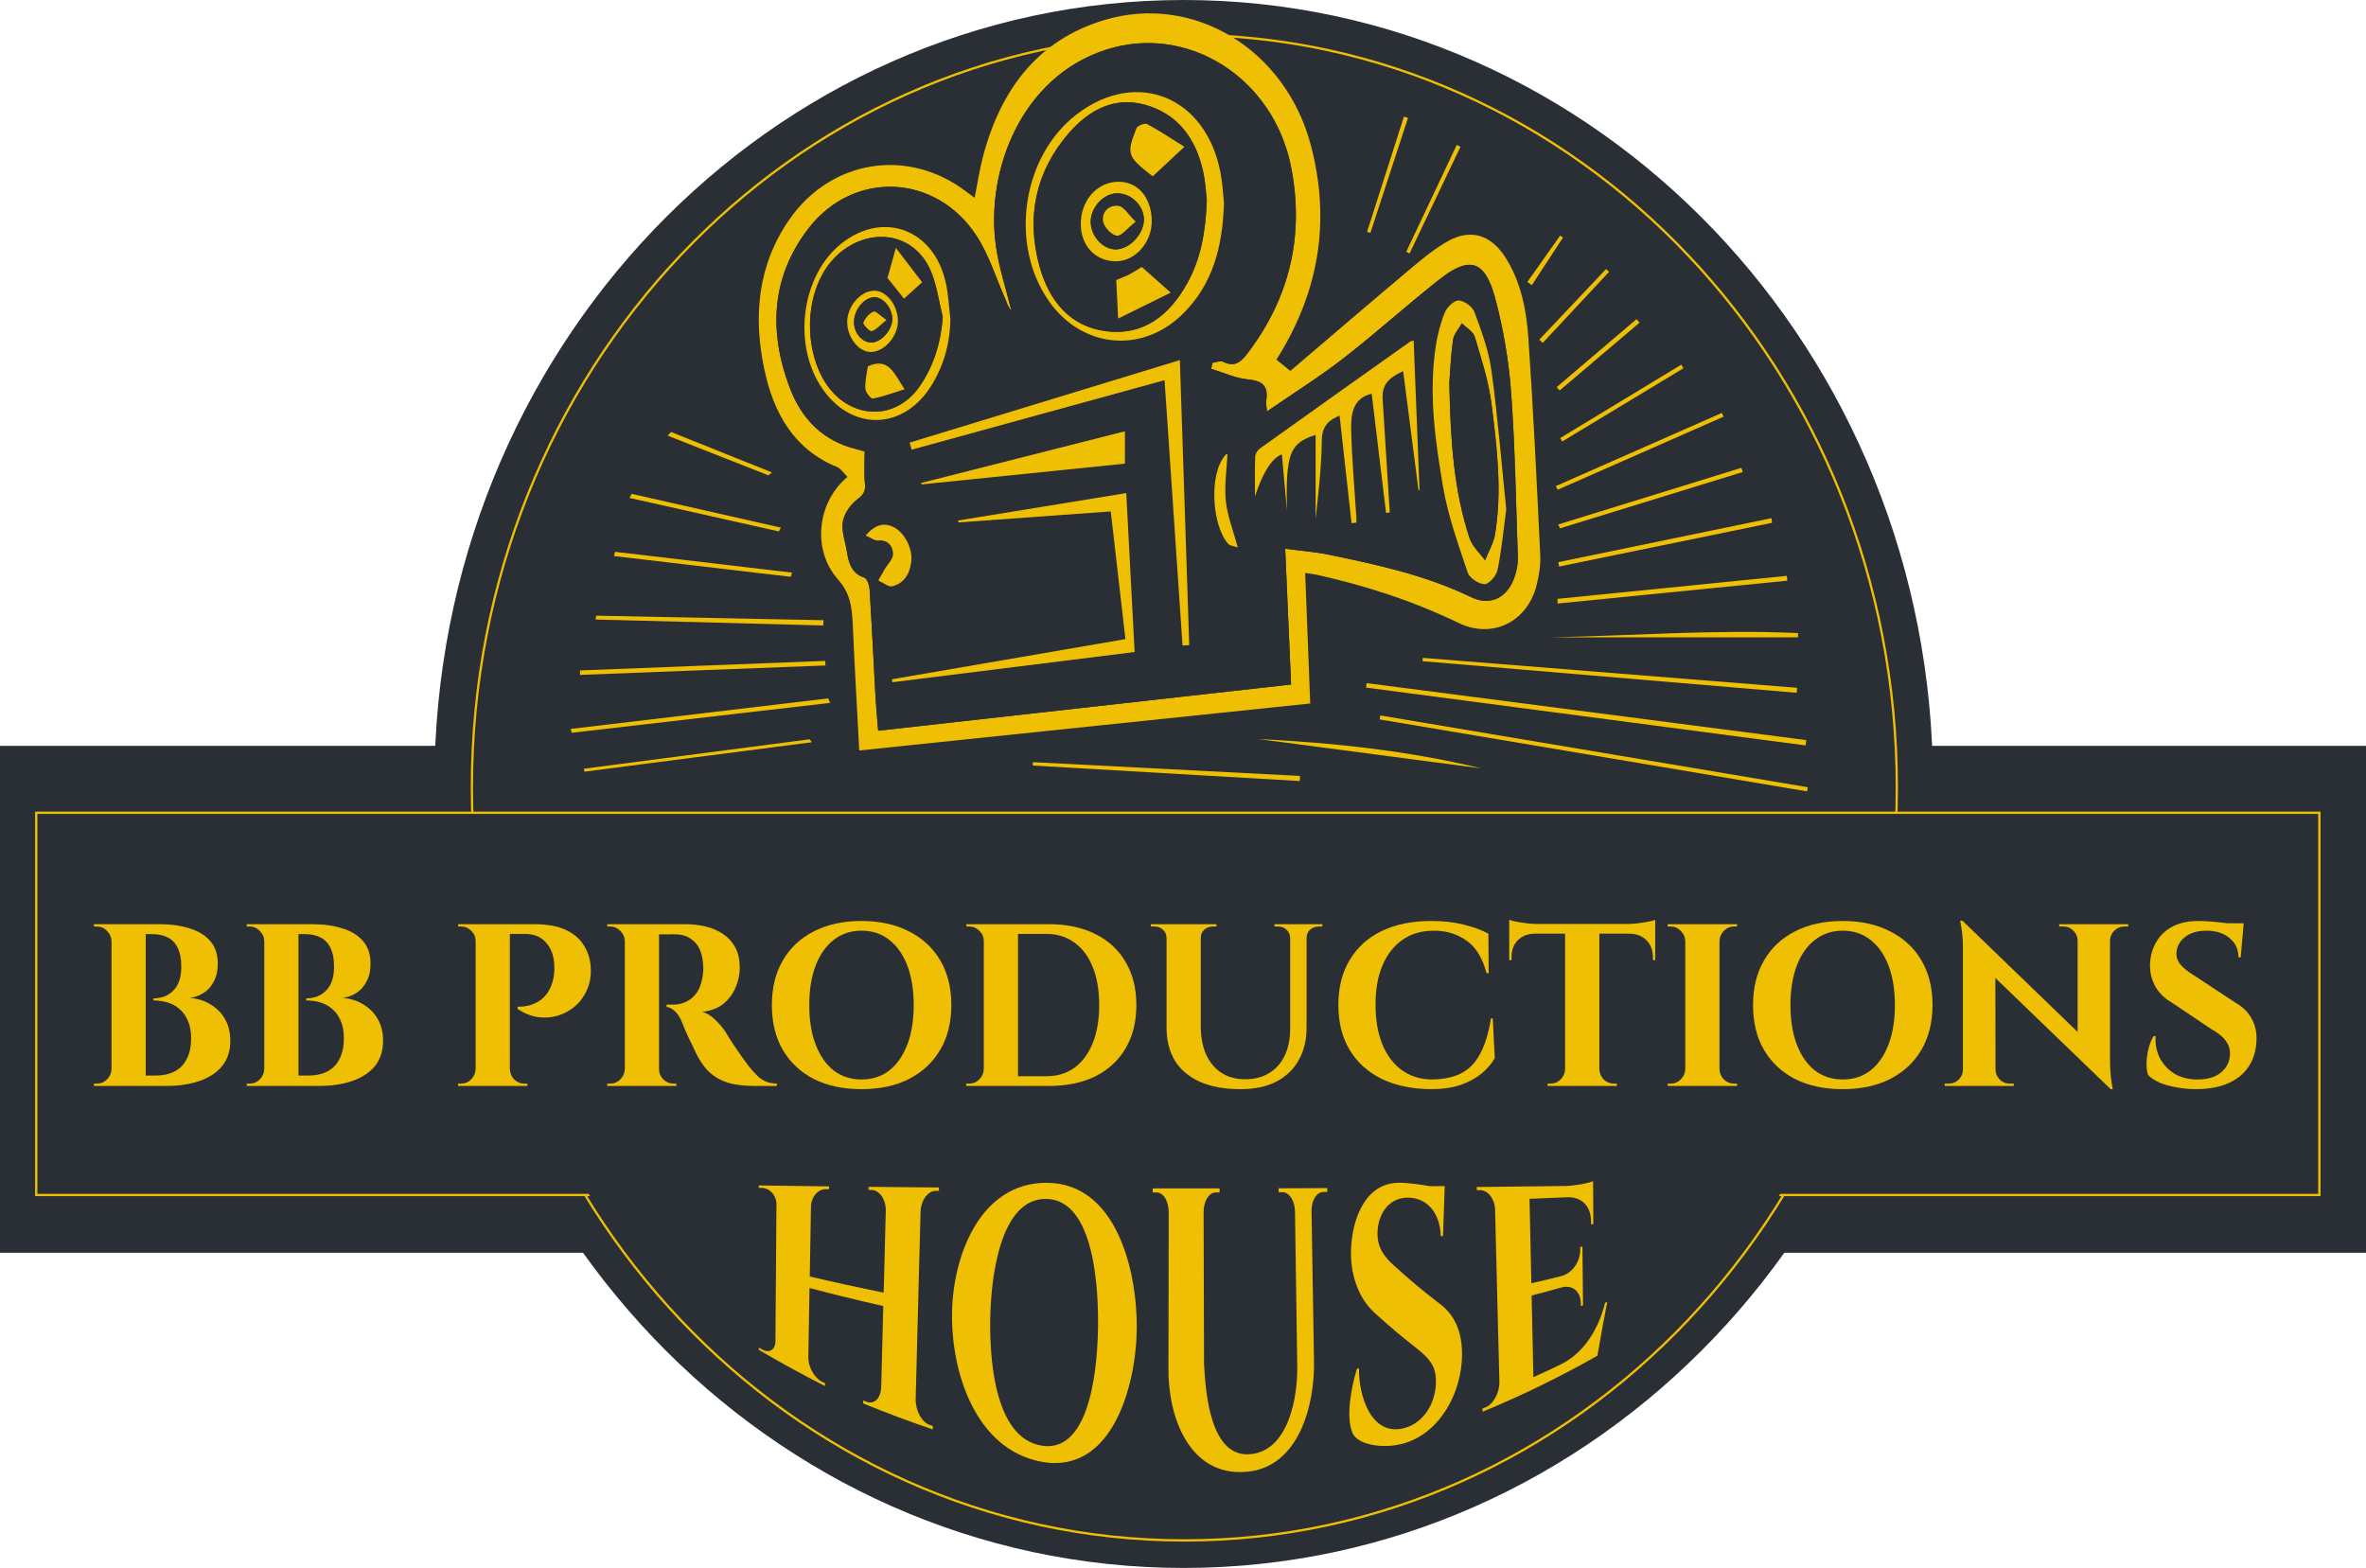 <svg xmlns="http://www.w3.org/2000/svg" width="172" height="114" viewBox="0 0 172 114" fill="none"><g clip-path="url(#clip0_115_151)"><path d="M86.05 113.998C116.134 113.998 140.522 88.479 140.522 56.999C140.522 25.519 116.134 0 86.05 0C55.966 0 31.578 25.519 31.578 56.999C31.578 88.479 55.966 113.998 86.05 113.998Z" fill="#2A2F36"></path><path d="M172 54.227H0V91.082H172V54.227Z" fill="#2A2F36"></path><path d="M137.81 57.264C137.81 27.079 114.655 2.615 86.098 2.615C57.542 2.615 34.386 27.079 34.386 57.264C34.386 87.45 57.542 111.913 86.098 111.913C114.655 111.913 137.81 87.45 137.81 57.264ZM137.976 57.264C137.976 87.536 114.753 112.081 86.098 112.081C57.444 112.081 34.221 87.536 34.221 57.264C34.221 26.993 57.444 2.447 86.098 2.447C114.753 2.447 137.976 26.993 137.976 57.264Z" fill="#EFBF04"></path><path d="M42.534 86.882H2.634V59.092H168.61V86.882H42.534Z" fill="#2A2F36"></path><path d="M168.693 59.008V86.966H2.552V59.008H168.693ZM2.718 86.798H168.527V59.176H2.718V86.798Z" fill="#EFBF04"></path><path d="M159.81 66.959C160.031 66.959 160.302 66.97 160.622 66.993C160.954 67.015 161.291 67.049 161.633 67.093C161.987 67.127 162.291 67.166 162.545 67.211C162.81 67.245 162.993 67.284 163.092 67.329L162.893 69.596H162.727C162.727 69.014 162.512 68.549 162.081 68.202C161.661 67.844 161.097 67.665 160.39 67.665C159.749 67.665 159.23 67.821 158.832 68.135C158.445 68.448 158.241 68.829 158.218 69.277C158.207 69.613 158.312 69.904 158.533 70.151C158.754 70.397 159.036 70.627 159.379 70.84L162.545 72.922C163.054 73.214 163.435 73.594 163.689 74.065C163.954 74.535 164.07 75.084 164.037 75.711C163.982 76.808 163.567 77.665 162.794 78.281C162.02 78.886 160.97 79.188 159.644 79.188C159.158 79.188 158.683 79.144 158.218 79.054C157.765 78.975 157.362 78.864 157.008 78.718C156.655 78.561 156.373 78.376 156.163 78.164C156.074 77.917 156.036 77.621 156.047 77.273C156.058 76.926 156.108 76.573 156.196 76.215C156.295 75.857 156.417 75.56 156.561 75.325H156.71C156.666 75.896 156.765 76.428 157.008 76.921C157.262 77.402 157.627 77.788 158.102 78.08C158.589 78.36 159.163 78.494 159.826 78.483C160.556 78.472 161.119 78.287 161.517 77.928C161.915 77.559 162.114 77.117 162.114 76.601C162.114 76.254 162.009 75.941 161.799 75.661C161.6 75.381 161.269 75.112 160.805 74.854L157.903 72.906C157.318 72.57 156.892 72.138 156.627 71.612C156.362 71.086 156.257 70.515 156.312 69.899C156.367 69.316 156.539 68.807 156.826 68.37C157.113 67.922 157.506 67.575 158.003 67.329C158.511 67.082 159.114 66.959 159.81 66.959ZM163.109 67.127L163.076 67.48H161.119V67.127H163.109Z" fill="#EFBF04"></path><path d="M142.665 66.942L153.242 77.156L153.44 79.189L142.864 68.992L142.665 66.942ZM142.748 77.761V78.953H141.372V78.785C141.372 78.785 141.422 78.785 141.521 78.785C141.621 78.785 141.676 78.785 141.687 78.785C141.963 78.785 142.201 78.685 142.4 78.483C142.599 78.281 142.698 78.041 142.698 77.761H142.748ZM145.069 77.761C145.069 78.041 145.168 78.281 145.367 78.483C145.566 78.685 145.804 78.785 146.08 78.785C146.091 78.785 146.146 78.785 146.246 78.785C146.345 78.785 146.395 78.785 146.395 78.785V78.953H145.019V77.761H145.069ZM142.665 66.942L145.052 69.513L145.069 78.953H142.698V69.042C142.698 68.415 142.665 67.911 142.599 67.53C142.533 67.138 142.499 66.942 142.499 66.942H142.665ZM153.391 67.194V77.038C153.391 77.453 153.407 77.828 153.44 78.164C153.474 78.489 153.507 78.741 153.54 78.92C153.573 79.099 153.59 79.189 153.59 79.189H153.44L151.037 76.467V67.194H153.391ZM154.717 67.194V67.362C154.717 67.362 154.667 67.362 154.568 67.362C154.468 67.362 154.419 67.362 154.419 67.362C154.142 67.362 153.905 67.463 153.706 67.665C153.507 67.855 153.402 68.096 153.391 68.387H153.341V67.194H154.717ZM149.694 67.194H151.07V68.387H151.037C151.026 68.096 150.921 67.855 150.722 67.665C150.534 67.463 150.296 67.362 150.009 67.362C150.009 67.362 149.959 67.362 149.86 67.362C149.76 67.362 149.705 67.362 149.694 67.362V67.194Z" fill="#EFBF04"></path><path d="M133.955 66.959C135.282 66.959 136.431 67.211 137.404 67.715C138.387 68.208 139.144 68.908 139.675 69.815C140.216 70.722 140.487 71.808 140.487 73.074C140.487 74.328 140.216 75.414 139.675 76.333C139.144 77.24 138.387 77.945 137.404 78.449C136.431 78.942 135.282 79.188 133.955 79.188C132.629 79.188 131.474 78.942 130.491 78.449C129.518 77.945 128.767 77.24 128.236 76.333C127.706 75.425 127.44 74.339 127.44 73.074C127.44 71.819 127.706 70.739 128.236 69.832C128.767 68.913 129.518 68.208 130.491 67.715C131.474 67.211 132.629 66.959 133.955 66.959ZM133.955 78.483C134.74 78.483 135.414 78.264 135.978 77.828C136.541 77.38 136.978 76.752 137.287 75.946C137.597 75.14 137.752 74.182 137.752 73.074C137.752 71.965 137.597 71.007 137.287 70.201C136.978 69.395 136.541 68.773 135.978 68.337C135.414 67.888 134.74 67.665 133.955 67.665C133.182 67.665 132.508 67.888 131.933 68.337C131.369 68.773 130.933 69.395 130.623 70.201C130.314 71.007 130.159 71.965 130.159 73.074C130.159 74.182 130.314 75.14 130.623 75.946C130.933 76.752 131.369 77.38 131.933 77.828C132.508 78.264 133.182 78.483 133.955 78.483Z" fill="#EFBF04"></path><path d="M125 67.194V78.953H122.514V67.194H125ZM122.564 77.727V78.953H121.237V78.785C121.237 78.785 121.27 78.785 121.337 78.785C121.414 78.785 121.453 78.785 121.453 78.785C121.74 78.785 121.983 78.684 122.182 78.483C122.392 78.27 122.503 78.018 122.514 77.727H122.564ZM122.564 68.421H122.514C122.503 68.129 122.392 67.883 122.182 67.681C121.983 67.469 121.74 67.362 121.453 67.362C121.453 67.362 121.414 67.362 121.337 67.362C121.27 67.362 121.237 67.362 121.237 67.362V67.194H122.564V68.421ZM124.951 77.727H125C125.011 78.018 125.116 78.27 125.315 78.483C125.525 78.684 125.774 78.785 126.061 78.785C126.061 78.785 126.095 78.785 126.161 78.785C126.227 78.785 126.266 78.785 126.277 78.785V78.953H124.951V77.727ZM124.951 68.421V67.194H126.277V67.362C126.266 67.362 126.227 67.362 126.161 67.362C126.095 67.362 126.061 67.362 126.061 67.362C125.774 67.362 125.525 67.469 125.315 67.681C125.116 67.883 125.011 68.129 125 68.421H124.951Z" fill="#EFBF04"></path><path d="M116.265 67.245V78.953H113.778V67.245H116.265ZM120.326 67.177V67.883H109.717V67.177H120.326ZM120.326 67.832V69.815L120.161 69.798V69.613C120.161 69.087 120.006 68.672 119.696 68.37C119.398 68.056 118.989 67.894 118.47 67.883V67.832H120.326ZM120.326 66.875V67.362L118.304 67.177C118.547 67.177 118.801 67.161 119.067 67.127C119.343 67.093 119.597 67.054 119.829 67.009C120.061 66.965 120.227 66.92 120.326 66.875ZM113.828 77.727V78.953H112.502V78.785C112.502 78.785 112.535 78.785 112.601 78.785C112.679 78.785 112.717 78.785 112.717 78.785C113.005 78.785 113.248 78.684 113.447 78.483C113.657 78.27 113.767 78.018 113.778 77.727H113.828ZM116.215 77.727H116.265C116.276 78.018 116.381 78.27 116.58 78.483C116.79 78.684 117.039 78.785 117.326 78.785C117.326 78.785 117.359 78.785 117.425 78.785C117.503 78.785 117.541 78.785 117.541 78.785V78.953H116.215V77.727ZM111.557 67.832V67.883C111.049 67.894 110.64 68.056 110.33 68.37C110.032 68.672 109.883 69.087 109.883 69.613V69.798L109.717 69.815V67.832H111.557ZM109.717 66.875C109.827 66.92 109.993 66.965 110.214 67.009C110.446 67.054 110.7 67.093 110.977 67.127C111.253 67.161 111.507 67.177 111.739 67.177L109.717 67.362V66.875Z" fill="#EFBF04"></path><path d="M108.518 74.048L108.667 76.937C108.424 77.352 108.098 77.727 107.689 78.063C107.28 78.399 106.772 78.673 106.164 78.886C105.556 79.088 104.838 79.188 104.009 79.188C102.661 79.177 101.478 78.931 100.461 78.449C99.456 77.956 98.676 77.257 98.124 76.349C97.571 75.442 97.295 74.345 97.295 73.057C97.295 71.803 97.566 70.722 98.107 69.815C98.649 68.896 99.422 68.191 100.428 67.698C101.445 67.205 102.655 66.959 104.059 66.959C104.943 66.959 105.733 67.049 106.429 67.228C107.136 67.407 107.728 67.625 108.203 67.883L108.22 70.755H108.07C107.772 69.647 107.286 68.857 106.611 68.387C105.937 67.905 105.147 67.665 104.241 67.665C103.357 67.665 102.6 67.883 101.97 68.32C101.34 68.756 100.854 69.372 100.511 70.168C100.168 70.963 99.997 71.915 99.997 73.023C99.997 74.132 100.157 75.09 100.478 75.896C100.809 76.702 101.274 77.329 101.87 77.777C102.478 78.225 103.191 78.46 104.009 78.483C104.86 78.483 105.578 78.343 106.164 78.063C106.75 77.783 107.219 77.318 107.573 76.668C107.938 76.019 108.208 75.145 108.385 74.048H108.518Z" fill="#EFBF04"></path><path d="M87.292 67.194V74.586C87.292 75.381 87.419 76.07 87.673 76.652C87.938 77.234 88.308 77.682 88.784 77.996C89.27 78.309 89.844 78.466 90.508 78.466C91.182 78.466 91.762 78.321 92.248 78.029C92.746 77.727 93.127 77.302 93.392 76.753C93.657 76.204 93.79 75.554 93.79 74.804V67.194H94.984V74.703C94.984 75.622 94.79 76.417 94.403 77.089C94.028 77.761 93.481 78.281 92.762 78.651C92.055 79.009 91.198 79.189 90.193 79.189C89.021 79.189 88.032 79.009 87.225 78.651C86.418 78.281 85.811 77.766 85.402 77.106C85.004 76.433 84.805 75.638 84.805 74.72V67.194H87.292ZM84.855 67.194V68.202H84.805C84.805 67.956 84.717 67.754 84.54 67.597C84.374 67.441 84.169 67.362 83.926 67.362C83.926 67.362 83.882 67.362 83.794 67.362C83.705 67.362 83.661 67.362 83.661 67.362V67.194H84.855ZM88.436 67.194V67.362C88.436 67.362 88.391 67.362 88.303 67.362C88.214 67.362 88.17 67.362 88.17 67.362C87.927 67.362 87.717 67.441 87.54 67.597C87.374 67.754 87.292 67.956 87.292 68.202H87.258V67.194H88.436ZM93.84 67.194V68.202H93.79C93.79 67.956 93.702 67.754 93.525 67.597C93.359 67.441 93.154 67.362 92.911 67.362C92.911 67.362 92.867 67.362 92.779 67.362C92.69 67.362 92.646 67.362 92.646 67.362V67.194H93.84ZM96.127 67.194V67.362C96.127 67.362 96.083 67.362 95.995 67.362C95.906 67.362 95.862 67.362 95.862 67.362C95.619 67.362 95.409 67.441 95.232 67.597C95.067 67.754 94.984 67.956 94.984 68.202H94.95V67.194H96.127Z" fill="#EFBF04"></path><path d="M76.26 67.194C77.564 67.194 78.691 67.435 79.642 67.917C80.592 68.387 81.322 69.065 81.83 69.949C82.349 70.823 82.609 71.864 82.609 73.074C82.609 74.283 82.349 75.33 81.83 76.215C81.322 77.089 80.592 77.766 79.642 78.248C78.691 78.718 77.564 78.953 76.26 78.953H72.314L72.298 78.248C72.618 78.248 72.95 78.248 73.292 78.248C73.646 78.248 73.989 78.248 74.32 78.248C74.652 78.248 74.945 78.248 75.199 78.248C75.464 78.248 75.674 78.248 75.829 78.248C75.984 78.248 76.061 78.248 76.061 78.248C76.857 78.248 77.542 78.041 78.117 77.626C78.691 77.201 79.133 76.602 79.443 75.829C79.752 75.056 79.907 74.138 79.907 73.074C79.907 72.01 79.752 71.092 79.443 70.319C79.133 69.546 78.691 68.953 78.117 68.538C77.542 68.113 76.857 67.9 76.061 67.9C76.061 67.9 75.978 67.9 75.812 67.9C75.657 67.9 75.442 67.9 75.166 67.9C74.889 67.9 74.58 67.9 74.237 67.9C73.895 67.9 73.541 67.9 73.176 67.9C72.812 67.9 72.464 67.9 72.132 67.9V67.194H76.26ZM74.005 67.194V78.953H71.519V67.194H74.005ZM71.568 77.727V78.953H70.242V78.785C70.242 78.785 70.275 78.785 70.342 78.785C70.419 78.785 70.458 78.785 70.458 78.785C70.745 78.785 70.988 78.684 71.187 78.483C71.397 78.27 71.508 78.018 71.519 77.727H71.568ZM71.568 68.421H71.519C71.519 68.129 71.414 67.883 71.204 67.681C70.994 67.469 70.745 67.362 70.458 67.362C70.458 67.362 70.424 67.362 70.358 67.362C70.292 67.362 70.259 67.362 70.259 67.362L70.242 67.194H71.568V68.421Z" fill="#EFBF04"></path><path d="M62.627 66.959C63.953 66.959 65.103 67.211 66.075 67.715C67.059 68.208 67.816 68.908 68.347 69.815C68.888 70.722 69.159 71.808 69.159 73.074C69.159 74.328 68.888 75.414 68.347 76.333C67.816 77.24 67.059 77.945 66.075 78.449C65.103 78.942 63.953 79.188 62.627 79.188C61.301 79.188 60.146 78.942 59.163 78.449C58.19 77.945 57.438 77.24 56.908 76.333C56.377 75.425 56.112 74.339 56.112 73.074C56.112 71.819 56.377 70.739 56.908 69.832C57.438 68.913 58.19 68.208 59.163 67.715C60.146 67.211 61.301 66.959 62.627 66.959ZM62.627 78.483C63.412 78.483 64.086 78.264 64.65 77.828C65.213 77.38 65.65 76.752 65.959 75.946C66.269 75.14 66.424 74.182 66.424 73.074C66.424 71.965 66.269 71.007 65.959 70.201C65.65 69.395 65.213 68.773 64.65 68.337C64.086 67.888 63.412 67.665 62.627 67.665C61.854 67.665 61.179 67.888 60.605 68.337C60.041 68.773 59.605 69.395 59.295 70.201C58.986 71.007 58.831 71.965 58.831 73.074C58.831 74.182 58.986 75.14 59.295 75.946C59.605 76.752 60.041 77.38 60.605 77.828C61.179 78.264 61.854 78.483 62.627 78.483Z" fill="#EFBF04"></path><path d="M47.694 67.194H49.833C50.33 67.194 50.816 67.25 51.291 67.362C51.767 67.474 52.187 67.653 52.551 67.9C52.927 68.146 53.225 68.471 53.447 68.874C53.667 69.277 53.778 69.776 53.778 70.369C53.778 70.84 53.679 71.31 53.48 71.78C53.292 72.24 52.999 72.637 52.601 72.973C52.203 73.298 51.689 73.494 51.059 73.561C51.413 73.673 51.733 73.875 52.021 74.166C52.319 74.457 52.562 74.748 52.75 75.039C52.761 75.062 52.822 75.162 52.933 75.342C53.054 75.521 53.198 75.745 53.364 76.014C53.54 76.271 53.723 76.534 53.911 76.803C54.099 77.072 54.27 77.307 54.425 77.509C54.668 77.811 54.889 78.057 55.088 78.248C55.287 78.427 55.497 78.561 55.718 78.651C55.939 78.729 56.193 78.774 56.48 78.785V78.953H54.856C54.259 78.953 53.717 78.903 53.231 78.802C52.745 78.69 52.314 78.505 51.938 78.248C51.562 77.99 51.236 77.643 50.96 77.206C50.871 77.072 50.772 76.904 50.661 76.702C50.562 76.49 50.457 76.266 50.346 76.03C50.236 75.795 50.125 75.571 50.015 75.358C49.916 75.135 49.827 74.933 49.75 74.754C49.672 74.575 49.617 74.434 49.584 74.334C49.44 73.975 49.269 73.707 49.07 73.527C48.882 73.348 48.678 73.242 48.457 73.208V73.04C48.49 73.04 48.556 73.04 48.656 73.04C48.755 73.04 48.86 73.04 48.971 73.04C49.269 73.04 49.556 72.979 49.833 72.855C50.12 72.732 50.374 72.531 50.595 72.251C50.816 71.971 50.971 71.584 51.059 71.092C51.081 70.991 51.098 70.873 51.109 70.739C51.131 70.604 51.137 70.453 51.126 70.285C51.093 69.479 50.894 68.891 50.529 68.521C50.164 68.141 49.711 67.945 49.169 67.933C49.015 67.922 48.843 67.922 48.656 67.933C48.479 67.933 48.313 67.933 48.158 67.933C48.015 67.933 47.915 67.933 47.86 67.933C47.86 67.922 47.843 67.861 47.81 67.749C47.788 67.626 47.76 67.502 47.727 67.379C47.705 67.256 47.694 67.194 47.694 67.194ZM47.91 67.194V78.953H45.423V67.194H47.91ZM45.473 77.727V78.953H44.147V78.785C44.157 78.785 44.191 78.785 44.246 78.785C44.312 78.785 44.351 78.785 44.362 78.785C44.649 78.785 44.892 78.684 45.091 78.483C45.301 78.27 45.412 78.018 45.423 77.727H45.473ZM45.473 68.421H45.423C45.412 68.129 45.301 67.883 45.091 67.681C44.892 67.469 44.649 67.362 44.362 67.362C44.351 67.362 44.312 67.362 44.246 67.362C44.191 67.362 44.157 67.362 44.147 67.362V67.194H45.473V68.421ZM47.86 77.727H47.91C47.91 78.018 48.015 78.27 48.225 78.483C48.434 78.684 48.683 78.785 48.971 78.785C48.993 78.785 49.031 78.785 49.087 78.785C49.142 78.785 49.169 78.785 49.169 78.785V78.953H47.86V77.727Z" fill="#EFBF04"></path><path d="M36.848 67.194H38.838C39.788 67.194 40.556 67.334 41.142 67.614C41.739 67.894 42.181 68.281 42.468 68.773C42.767 69.255 42.927 69.804 42.949 70.42C42.971 70.991 42.877 71.512 42.667 71.982C42.457 72.452 42.17 72.844 41.805 73.158C41.44 73.471 41.02 73.701 40.545 73.847C40.081 73.981 39.595 74.014 39.086 73.947C38.589 73.869 38.103 73.673 37.627 73.359V73.191C37.627 73.191 37.694 73.191 37.826 73.191C37.97 73.191 38.147 73.169 38.357 73.124C38.578 73.079 38.804 72.995 39.037 72.872C39.28 72.749 39.506 72.559 39.716 72.301C39.926 72.043 40.087 71.702 40.197 71.276C40.241 71.131 40.269 70.968 40.28 70.789C40.302 70.599 40.307 70.425 40.297 70.269C40.285 69.552 40.092 68.981 39.716 68.555C39.352 68.118 38.832 67.9 38.158 67.9H37.014C37.014 67.9 36.998 67.844 36.964 67.732C36.942 67.609 36.915 67.491 36.882 67.379C36.859 67.256 36.848 67.194 36.848 67.194ZM37.064 67.194V78.953H34.577V67.194H37.064ZM34.627 77.727V78.953H33.301V78.785C33.312 78.785 33.345 78.785 33.4 78.785C33.467 78.785 33.505 78.785 33.516 78.785C33.804 78.785 34.047 78.684 34.246 78.483C34.456 78.27 34.566 78.018 34.577 77.727H34.627ZM34.627 68.421H34.577C34.577 68.129 34.472 67.883 34.262 67.681C34.052 67.469 33.804 67.362 33.516 67.362C33.505 67.362 33.472 67.362 33.417 67.362C33.362 67.362 33.328 67.362 33.317 67.362L33.301 67.194H34.627V68.421ZM37.014 77.727H37.064C37.075 78.018 37.18 78.27 37.379 78.483C37.589 78.684 37.837 78.785 38.125 78.785C38.136 78.785 38.169 78.785 38.224 78.785C38.291 78.785 38.329 78.785 38.34 78.785V78.953H37.014V77.727Z" fill="#EFBF04"></path><path d="M19.858 67.194H22.726C23.533 67.194 24.252 67.295 24.881 67.497C25.523 67.687 26.025 67.995 26.39 68.421C26.755 68.835 26.937 69.384 26.937 70.067C26.937 70.582 26.838 71.019 26.639 71.377C26.451 71.736 26.202 72.01 25.893 72.2C25.583 72.391 25.257 72.508 24.915 72.553C25.467 72.598 25.965 72.755 26.407 73.023C26.86 73.292 27.213 73.651 27.468 74.099C27.722 74.546 27.849 75.073 27.849 75.678C27.849 76.394 27.655 76.999 27.269 77.492C26.882 77.973 26.335 78.337 25.628 78.584C24.931 78.83 24.119 78.953 23.191 78.953H21.549C21.549 78.953 21.549 78.892 21.549 78.769C21.561 78.634 21.566 78.505 21.566 78.382C21.566 78.259 21.566 78.197 21.566 78.197H22.461C22.959 78.197 23.395 78.102 23.771 77.912C24.158 77.721 24.456 77.425 24.666 77.022C24.887 76.618 24.998 76.103 24.998 75.476C24.998 74.983 24.92 74.563 24.765 74.216C24.622 73.869 24.423 73.589 24.169 73.376C23.926 73.152 23.638 72.99 23.307 72.889C22.975 72.788 22.627 72.738 22.262 72.738V72.587C22.517 72.587 22.765 72.547 23.008 72.469C23.251 72.379 23.467 72.245 23.655 72.066C23.854 71.887 24.008 71.652 24.119 71.36C24.23 71.058 24.285 70.7 24.285 70.285C24.285 69.714 24.196 69.255 24.02 68.908C23.854 68.561 23.611 68.309 23.29 68.152C22.97 67.995 22.599 67.917 22.179 67.917H20.024C20.024 67.906 20.008 67.844 19.975 67.732C19.953 67.609 19.925 67.491 19.892 67.379C19.87 67.256 19.858 67.194 19.858 67.194ZM21.699 67.194V78.953H19.212V67.194H21.699ZM19.262 77.727V78.953H17.936V78.785C17.958 78.785 17.996 78.785 18.052 78.785C18.107 78.785 18.14 78.785 18.151 78.785C18.438 78.785 18.681 78.684 18.881 78.483C19.09 78.27 19.201 78.018 19.212 77.727H19.262ZM19.262 68.421H19.212C19.201 68.129 19.09 67.883 18.881 67.681C18.681 67.469 18.438 67.362 18.151 67.362C18.14 67.362 18.107 67.362 18.052 67.362C17.996 67.362 17.958 67.362 17.936 67.362V67.194H19.262V68.421Z" fill="#EFBF04"></path><path d="M8.753 67.194H11.621C12.428 67.194 13.146 67.295 13.776 67.497C14.417 67.687 14.92 67.995 15.285 68.421C15.649 68.835 15.832 69.384 15.832 70.067C15.832 70.582 15.732 71.019 15.533 71.377C15.345 71.736 15.097 72.01 14.787 72.2C14.478 72.391 14.152 72.508 13.809 72.553C14.362 72.598 14.859 72.755 15.301 73.023C15.754 73.292 16.108 73.651 16.362 74.099C16.616 74.546 16.743 75.073 16.743 75.678C16.743 76.394 16.55 76.999 16.163 77.492C15.776 77.973 15.229 78.337 14.522 78.584C13.826 78.83 13.014 78.953 12.085 78.953H10.444C10.444 78.953 10.444 78.892 10.444 78.769C10.455 78.634 10.461 78.505 10.461 78.382C10.461 78.259 10.461 78.197 10.461 78.197H11.356C11.853 78.197 12.29 78.102 12.665 77.912C13.052 77.721 13.351 77.425 13.56 77.022C13.782 76.618 13.892 76.103 13.892 75.476C13.892 74.983 13.815 74.563 13.66 74.216C13.516 73.869 13.317 73.589 13.063 73.376C12.82 73.152 12.533 72.99 12.201 72.889C11.87 72.788 11.521 72.738 11.157 72.738V72.587C11.411 72.587 11.66 72.547 11.903 72.469C12.146 72.379 12.361 72.245 12.549 72.066C12.748 71.887 12.903 71.652 13.014 71.36C13.124 71.058 13.179 70.7 13.179 70.285C13.179 69.714 13.091 69.255 12.914 68.908C12.748 68.561 12.505 68.309 12.185 68.152C11.864 67.995 11.494 67.917 11.074 67.917H8.919C8.919 67.906 8.902 67.844 8.869 67.732C8.847 67.609 8.819 67.491 8.786 67.379C8.764 67.256 8.753 67.194 8.753 67.194ZM10.593 67.194V78.953H8.107V67.194H10.593ZM8.156 77.727V78.953H6.83V78.785C6.852 78.785 6.891 78.785 6.946 78.785C7.001 78.785 7.035 78.785 7.046 78.785C7.333 78.785 7.576 78.684 7.775 78.483C7.985 78.27 8.095 78.018 8.107 77.727H8.156ZM8.156 68.421H8.107C8.095 68.129 7.985 67.883 7.775 67.681C7.576 67.469 7.333 67.362 7.046 67.362C7.035 67.362 7.001 67.362 6.946 67.362C6.891 67.362 6.852 67.362 6.83 67.362V67.194H8.156V68.421Z" fill="#EFBF04"></path><path d="M94.882 41.662C95.006 44.862 95.125 47.952 95.249 51.148C84.318 52.287 73.419 53.421 62.464 54.564C62.3 51.443 62.124 48.425 61.993 45.407C61.94 44.196 61.831 43.152 60.922 42.131C59.018 39.987 59.387 36.522 61.609 34.674C61.347 34.419 61.14 34.073 60.848 33.953C57.726 32.675 56.243 30.06 55.565 26.858C54.744 22.989 55.087 19.265 57.382 15.962C60.412 11.601 65.987 10.729 70.189 13.891C70.382 14.036 70.576 14.177 70.852 14.383C71.056 13.36 71.202 12.364 71.456 11.398C72.739 6.515 75.439 2.922 80.254 1.465C86.727 -0.494 93.449 3.55 95.298 10.572C96.745 16.071 95.893 21.262 92.791 26.147C93.045 26.354 93.333 26.589 93.801 26.97C96.619 24.57 99.518 22.077 102.446 19.619C103.346 18.863 104.263 18.091 105.276 17.524C106.925 16.604 108.399 17.086 109.438 18.714C110.567 20.486 110.965 22.524 111.106 24.568C111.471 29.828 111.718 35.097 111.97 40.364C112.004 41.098 111.88 41.864 111.698 42.58C111.02 45.219 108.485 46.475 106.045 45.296C102.718 43.688 99.251 42.566 95.676 41.777C95.478 41.733 95.274 41.716 94.882 41.659V41.662ZM88.045 26.816C88.08 26.67 88.115 26.523 88.149 26.376C88.406 26.344 88.715 26.199 88.91 26.298C89.878 26.786 90.344 26.159 90.847 25.48C93.794 21.499 94.822 17.032 93.854 12.124C92.577 5.658 86.339 1.692 80.389 3.619C74.241 5.611 71.636 12.416 72.399 17.877C72.621 19.466 73.14 21.01 73.523 22.574C73.264 22.319 73.198 21.998 73.069 21.707C72.392 20.17 71.883 18.511 70.982 17.131C68.028 12.621 62.061 12.357 58.777 16.606C56.072 20.106 55.866 24.078 57.405 28.168C58.277 30.485 59.856 32.072 62.255 32.65C62.438 32.694 62.618 32.754 62.859 32.825C62.859 33.638 62.802 34.392 62.877 35.131C62.935 35.7 62.796 35.958 62.325 36.307C61.836 36.668 61.372 37.333 61.274 37.933C61.16 38.627 61.456 39.393 61.572 40.129C61.703 40.964 61.924 41.698 62.84 42C63.039 42.066 63.199 42.554 63.218 42.858C63.381 45.454 63.502 48.053 63.646 50.65C63.691 51.453 63.772 52.254 63.842 53.126C73.916 51.998 83.859 50.885 93.857 49.766C93.715 46.48 93.575 43.263 93.429 39.894C94.608 40.05 95.598 40.12 96.562 40.32C100.105 41.049 103.633 41.815 106.948 43.414C108.402 44.117 109.664 43.408 110.148 41.812C110.269 41.412 110.357 40.975 110.342 40.56C110.206 36.537 110.144 32.507 109.851 28.496C109.684 26.211 109.287 23.911 108.701 21.702C107.963 18.925 106.844 18.584 104.661 20.301C102.287 22.168 100.039 24.207 97.655 26.058C95.919 27.405 94.053 28.571 92.103 29.915C92.068 29.485 92.022 29.314 92.048 29.156C92.228 28.047 91.763 27.678 90.714 27.584C89.811 27.501 88.935 27.085 88.047 26.814L88.045 26.816Z" fill="#EFBF04"></path><path d="M88.045 26.816C88.934 27.084 89.809 27.503 90.712 27.585C91.762 27.681 92.226 28.049 92.047 29.157C92.022 29.315 92.068 29.487 92.102 29.917C94.051 28.573 95.918 27.407 97.653 26.06C100.037 24.209 102.285 22.169 104.659 20.303C106.842 18.586 107.96 18.927 108.699 21.704C109.286 23.913 109.682 26.213 109.849 28.497C110.143 32.509 110.204 36.539 110.34 40.562C110.353 40.977 110.267 41.414 110.146 41.813C109.66 43.411 108.401 44.118 106.947 43.416C103.633 41.817 100.104 41.051 96.561 40.322C95.596 40.124 94.606 40.051 93.428 39.895C93.574 43.265 93.713 46.48 93.856 49.768C83.858 50.886 73.914 51.998 63.84 53.127C63.771 52.257 63.689 51.456 63.645 50.651C63.5 48.054 63.379 45.455 63.217 42.86C63.199 42.556 63.038 42.067 62.839 42.002C61.924 41.698 61.703 40.965 61.571 40.13C61.455 39.395 61.158 38.629 61.272 37.935C61.372 37.335 61.834 36.67 62.323 36.309C62.794 35.961 62.933 35.702 62.875 35.133C62.801 34.394 62.857 33.639 62.857 32.826C62.617 32.756 62.438 32.695 62.254 32.652C59.855 32.074 58.273 30.488 57.403 28.17C55.865 24.079 56.07 20.108 58.776 16.607C62.058 12.359 68.024 12.623 70.98 17.133C71.884 18.512 72.391 20.172 73.067 21.709C73.195 22 73.263 22.32 73.522 22.576C73.138 21.012 72.62 19.468 72.397 17.879C71.635 12.416 74.241 5.611 80.388 3.62C86.338 1.694 92.576 5.66 93.852 12.125C94.822 17.034 93.793 21.501 90.845 25.482C90.343 26.161 89.877 26.787 88.909 26.3C88.713 26.201 88.405 26.345 88.148 26.377C88.113 26.523 88.078 26.67 88.043 26.817L88.045 26.816ZM88.98 14.749C88.92 14.213 88.88 13.357 88.721 12.525C87.656 7.007 82.627 4.984 78.281 8.309C74.286 11.364 73.344 17.803 76.287 21.939C78.717 25.356 83.102 25.729 86.041 22.771C88.136 20.662 88.887 18.007 88.98 14.749ZM100.762 37.293C100.853 37.281 100.944 37.27 101.035 37.258C101.025 37.125 101.015 36.994 101.007 36.861C100.843 34.239 100.684 31.617 100.513 28.994C100.437 27.824 101.178 27.377 102.007 26.989C102.383 29.917 102.751 32.778 103.121 35.638C103.145 35.632 103.172 35.627 103.197 35.62C103.054 32.01 102.912 28.401 102.769 24.761C102.719 24.778 102.58 24.793 102.479 24.865C98.839 27.447 95.2 30.029 91.571 32.63C91.409 32.746 91.259 33.009 91.251 33.211C91.216 34.073 91.236 34.938 91.236 36.08C91.813 34.334 92.464 33.319 93.189 33.035C93.312 34.395 93.436 35.786 93.562 37.177C93.456 33.006 93.741 32.215 95.642 31.622V37.731C95.848 35.813 96.073 33.925 96.092 32.033C96.103 30.899 96.687 30.52 97.385 30.219C97.678 32.848 97.967 35.445 98.255 38.041C98.371 38.029 98.487 38.015 98.603 38.004C98.603 37.866 98.612 37.726 98.603 37.59C98.472 35.507 98.282 33.426 98.23 31.341C98.202 30.184 98.305 28.958 99.721 28.63C100.067 31.516 100.414 34.407 100.762 37.296V37.293ZM109.501 37.029C109.16 33.715 108.888 30.313 108.427 26.94C108.228 25.489 107.699 24.071 107.19 22.688C107.045 22.294 106.456 21.872 106.048 21.848C105.72 21.828 105.208 22.319 105.045 22.705C104.722 23.471 104.513 24.311 104.384 25.141C103.852 28.571 104.329 31.978 104.898 35.336C105.259 37.474 106.003 39.551 106.693 41.612C106.831 42.022 107.494 42.464 107.921 42.472C108.243 42.479 108.784 41.862 108.87 41.442C109.161 40.031 109.292 38.583 109.503 37.029H109.501ZM66.131 32.179C66.181 32.351 66.231 32.522 66.279 32.694C72.447 30.999 78.616 29.304 84.662 27.642C85.088 33.933 85.529 40.433 85.968 46.932C86.13 46.924 86.293 46.913 86.455 46.905C86.23 40.038 86.003 33.172 85.774 26.181C79.023 28.242 72.577 30.211 66.131 32.179ZM81.878 35.85C77.772 36.519 73.715 37.181 69.657 37.842C69.664 37.889 69.669 37.936 69.675 37.983C73.338 37.72 77.001 37.454 80.749 37.184C81.114 40.355 81.469 43.436 81.817 46.467C76.051 47.458 70.45 48.422 64.847 49.386C64.856 49.459 64.866 49.531 64.878 49.601C70.715 48.874 76.553 48.145 82.485 47.406C82.283 43.554 82.084 39.764 81.878 35.85ZM69.09 23.18C68.983 22.304 68.944 21.41 68.754 20.552C67.892 16.664 64.216 15.295 61.175 17.701C58.338 19.944 57.605 24.795 59.62 28.007C61.771 31.44 65.77 31.365 67.819 27.854C68.654 26.421 69.074 24.874 69.09 23.18ZM81.78 31.358C76.796 32.621 71.884 33.866 66.972 35.113C66.98 35.15 66.988 35.185 66.997 35.222C71.912 34.719 76.827 34.215 81.78 33.71V31.36V31.358ZM62.932 38.932C63.306 39.092 63.578 39.316 63.83 39.294C64.553 39.23 64.903 39.702 64.928 40.265C64.943 40.634 64.526 41.024 64.304 41.407C64.152 41.671 64.003 41.936 63.852 42.202C64.197 42.354 64.586 42.697 64.88 42.623C65.718 42.411 66.141 41.724 66.247 40.841C66.36 39.908 65.786 38.753 64.996 38.341C64.253 37.955 63.62 38.151 62.932 38.932ZM89.232 33.014C89.232 33.014 89.151 33.009 89.113 33.051C87.831 34.459 88.13 38.234 89.273 39.526C89.421 39.694 89.728 39.709 89.986 39.803C89.655 38.575 89.229 37.52 89.116 36.43C88.998 35.302 89.182 34.142 89.234 33.014H89.232Z" fill="#2A2F36"></path><path d="M88.978 14.749C88.885 18.006 88.135 20.662 86.039 22.77C83.098 25.728 78.715 25.355 76.285 21.939C73.343 17.803 74.286 11.364 78.279 8.308C82.626 4.984 87.652 7.006 88.72 12.525C88.881 13.356 88.919 14.213 88.978 14.749ZM87.732 14.577C87.675 14.105 87.639 13.319 87.48 12.56C86.956 10.082 85.623 8.268 83.206 7.609C80.983 7.003 79.135 8.029 77.711 9.669C75.294 12.451 74.576 15.773 75.575 19.383C76.277 21.917 77.835 23.774 80.453 24.087C83.115 24.406 85 22.946 86.304 20.596C87.287 18.827 87.641 16.899 87.73 14.579L87.732 14.577Z" fill="#EFBF04"></path><path d="M100.76 37.293C100.413 34.402 100.065 31.512 99.719 28.627C98.303 28.954 98.2 30.179 98.228 31.338C98.28 33.422 98.47 35.504 98.601 37.587C98.609 37.725 98.601 37.862 98.601 38C98.485 38.012 98.369 38.025 98.253 38.037C97.965 35.442 97.674 32.845 97.383 30.216C96.683 30.516 96.1 30.896 96.09 32.03C96.072 33.92 95.846 35.808 95.641 37.728V31.618C93.739 32.213 93.454 33.004 93.56 37.174C93.436 35.783 93.31 34.392 93.187 33.031C92.462 33.316 91.811 34.331 91.234 36.077C91.234 34.934 91.214 34.071 91.249 33.208C91.257 33.006 91.407 32.744 91.569 32.626C95.198 30.027 98.837 27.444 102.477 24.862C102.578 24.79 102.719 24.775 102.767 24.758C102.91 28.398 103.052 32.008 103.195 35.616C103.17 35.623 103.143 35.628 103.119 35.635C102.751 32.774 102.383 29.913 102.005 26.985C101.176 27.375 100.435 27.82 100.511 28.991C100.682 31.613 100.841 34.236 101.005 36.858C101.013 36.99 101.023 37.121 101.033 37.254C100.942 37.266 100.851 37.278 100.76 37.289V37.293Z" fill="#EFBF04"></path><path d="M109.499 37.029C109.291 38.583 109.158 40.031 108.866 41.442C108.78 41.86 108.24 42.479 107.918 42.472C107.489 42.463 106.825 42.022 106.69 41.612C106 39.551 105.256 37.474 104.894 35.336C104.327 31.976 103.848 28.571 104.38 25.141C104.51 24.311 104.72 23.471 105.042 22.705C105.204 22.319 105.716 21.828 106.045 21.848C106.451 21.872 107.041 22.293 107.187 22.688C107.696 24.069 108.225 25.487 108.424 26.94C108.884 30.313 109.156 33.715 109.498 37.029H109.499ZM105.363 27.828C105.445 32.062 105.692 35.668 106.834 39.129C107.031 39.727 107.575 40.202 107.959 40.735C108.206 40.11 108.574 39.507 108.682 38.857C109.209 35.697 108.825 32.537 108.434 29.406C108.226 27.741 107.696 26.112 107.215 24.497C107.097 24.103 106.598 23.832 106.275 23.505C106.051 23.908 105.688 24.289 105.63 24.718C105.461 25.944 105.415 27.189 105.365 27.828H105.363Z" fill="#EFBF04"></path><path d="M66.129 32.179C72.576 30.211 79.021 28.242 85.772 26.181C86.002 33.172 86.228 40.038 86.453 46.905C86.29 46.913 86.128 46.923 85.966 46.932C85.525 40.433 85.085 33.933 84.659 27.642C78.613 29.303 72.445 30.998 66.276 32.694C66.227 32.522 66.177 32.351 66.129 32.179Z" fill="#EFBF04"></path><path d="M81.876 35.85C82.082 39.764 82.281 43.553 82.483 47.405C76.55 48.145 70.713 48.873 64.876 49.601C64.866 49.529 64.856 49.456 64.845 49.386C70.448 48.422 76.049 47.459 81.815 46.466C81.467 43.436 81.112 40.355 80.748 37.183C76.998 37.454 73.336 37.719 69.674 37.983C69.667 37.936 69.662 37.889 69.656 37.842C73.714 37.18 77.77 36.52 81.876 35.85Z" fill="#EFBF04"></path><path d="M69.09 23.181C69.073 24.874 68.656 26.421 67.819 27.854C65.77 31.365 61.771 31.44 59.619 28.007C57.607 24.795 58.338 19.944 61.174 17.701C64.216 15.295 67.892 16.664 68.754 20.552C68.944 21.408 68.982 22.304 69.09 23.181ZM68.535 23.053C68.266 21.964 68.117 20.822 67.704 19.796C66.73 17.377 64.228 16.58 61.97 17.763C58.028 19.828 58.074 26.428 60.919 28.887C62.827 30.537 65.393 30.196 66.854 28.087C67.882 26.602 68.391 24.934 68.536 23.051L68.535 23.053Z" fill="#EFBF04"></path><path d="M81.778 31.358V33.708C76.825 34.216 71.91 34.718 66.995 35.22C66.986 35.183 66.978 35.148 66.97 35.111C71.882 33.866 76.794 32.62 81.778 31.356V31.358Z" fill="#EFBF04"></path><path d="M62.93 38.932C63.618 38.149 64.251 37.955 64.994 38.341C65.784 38.752 66.358 39.908 66.245 40.84C66.139 41.726 65.716 42.413 64.877 42.623C64.584 42.697 64.196 42.354 63.85 42.201C64.001 41.936 64.15 41.67 64.302 41.407C64.523 41.023 64.941 40.636 64.926 40.264C64.902 39.702 64.551 39.23 63.828 39.293C63.576 39.315 63.304 39.092 62.93 38.932Z" fill="#EFBF04"></path><path d="M89.232 33.014C89.18 34.142 88.996 35.303 89.114 36.43C89.228 37.52 89.653 38.575 89.984 39.803C89.726 39.709 89.421 39.694 89.271 39.526C88.128 38.234 87.829 34.461 89.111 33.051C89.149 33.01 89.235 33.013 89.23 33.014H89.232Z" fill="#EFBF04"></path><path d="M87.731 14.577C87.642 16.897 87.288 18.826 86.305 20.595C85.001 22.945 83.116 24.404 80.454 24.085C77.836 23.773 76.278 21.915 75.576 19.382C74.577 15.772 75.295 12.447 77.712 9.667C79.136 8.029 80.984 7.001 83.207 7.608C85.622 8.266 86.957 10.08 87.481 12.558C87.642 13.317 87.676 14.105 87.733 14.576L87.731 14.577ZM81.147 18.995C82.559 18.982 83.766 17.586 83.728 16.01C83.686 14.325 82.695 13.193 81.276 13.215C79.729 13.239 78.554 14.587 78.569 16.319C78.582 17.895 79.656 19.012 81.147 18.997V18.995ZM83.802 12.819C84.533 12.136 85.208 11.505 86.1 10.672C85.11 10.055 84.273 9.491 83.388 9.02C83.215 8.928 82.693 9.135 82.617 9.326C81.892 11.142 81.97 11.364 83.492 12.583C83.572 12.647 83.653 12.706 83.801 12.819H83.802ZM81.147 20.359C81.188 21.184 81.228 21.984 81.286 23.158C82.627 22.498 83.766 21.937 85.107 21.275C84.222 20.489 83.615 19.95 83.003 19.405C82.682 19.602 82.401 19.795 82.101 19.948C81.803 20.101 81.485 20.215 81.147 20.358V20.359Z" fill="#2A2F36"></path><path d="M105.363 27.829C105.413 27.189 105.459 25.944 105.628 24.718C105.688 24.291 106.049 23.908 106.273 23.505C106.596 23.832 107.095 24.105 107.213 24.498C107.694 26.112 108.224 27.741 108.431 29.406C108.823 32.538 109.207 35.697 108.68 38.857C108.572 39.507 108.204 40.11 107.957 40.735C107.573 40.203 107.029 39.727 106.832 39.129C105.688 35.669 105.443 32.062 105.361 27.829H105.363Z" fill="#2A2F36"></path><path d="M68.535 23.055C68.389 24.938 67.88 26.606 66.853 28.091C65.392 30.199 62.826 30.538 60.918 28.89C58.073 26.431 58.028 19.831 61.969 17.767C64.227 16.584 66.728 17.38 67.703 19.799C68.117 20.826 68.265 21.966 68.534 23.056L68.535 23.055ZM65.276 23.315C65.261 22.188 64.436 21.138 63.565 21.14C62.549 21.14 61.564 22.297 61.591 23.463C61.616 24.597 62.471 25.63 63.353 25.593C64.338 25.551 65.291 24.422 65.276 23.317V23.315ZM63.088 26.638C63.015 27.207 62.872 27.741 62.909 28.259C62.927 28.524 63.31 29.006 63.454 28.98C64.212 28.833 64.946 28.556 65.76 28.301C65.012 27.192 64.616 25.937 63.088 26.638ZM65.127 18.032C64.832 19.085 64.648 19.742 64.517 20.207C64.979 20.787 65.342 21.244 65.719 21.716C66.166 21.309 66.546 20.965 67.035 20.52C66.433 19.734 65.87 19 65.127 18.032Z" fill="#2A2F36"></path><path d="M81.147 18.996C79.659 19.01 78.584 17.894 78.57 16.319C78.555 14.587 79.732 13.239 81.277 13.214C82.694 13.192 83.687 14.325 83.728 16.009C83.766 17.585 82.56 18.981 81.147 18.995V18.996ZM83.158 15.946C83.142 14.921 82.203 14.027 81.174 14.057C80.214 14.086 79.309 15.065 79.291 16.095C79.272 17.15 80.179 18.15 81.136 18.131C82.134 18.111 83.175 16.985 83.158 15.944V15.946Z" fill="#EFBF04"></path><path d="M83.802 12.819C83.655 12.706 83.572 12.648 83.494 12.584C81.971 11.366 81.894 11.142 82.619 9.327C82.695 9.135 83.217 8.928 83.389 9.021C84.273 9.491 85.11 10.056 86.102 10.672C85.21 11.505 84.533 12.135 83.804 12.819H83.802Z" fill="#EFBF04"></path><path d="M81.147 20.36C81.485 20.217 81.803 20.103 82.101 19.95C82.401 19.797 82.682 19.602 83.003 19.407C83.615 19.951 84.222 20.491 85.107 21.277C83.766 21.937 82.627 22.498 81.286 23.16C81.228 21.984 81.188 21.186 81.147 20.361V20.36Z" fill="#EFBF04"></path><path d="M65.275 23.313C65.29 24.418 64.337 25.547 63.352 25.589C62.471 25.628 61.614 24.595 61.59 23.459C61.565 22.293 62.548 21.137 63.565 21.136C64.437 21.136 65.261 22.184 65.275 23.311V23.313ZM64.864 23.215C64.874 22.411 64.215 21.599 63.556 21.611C62.835 21.623 62.111 22.493 62.083 23.377C62.058 24.171 62.651 24.895 63.333 24.9C64.04 24.907 64.854 24.012 64.864 23.215Z" fill="#EFBF04"></path><path d="M63.087 26.635C64.616 25.937 65.012 27.19 65.76 28.299C64.946 28.554 64.211 28.831 63.454 28.977C63.309 29.006 62.926 28.524 62.908 28.256C62.872 27.737 63.014 27.205 63.087 26.635Z" fill="#EFBF04"></path><path d="M65.127 18.03C65.869 19 66.433 19.734 67.035 20.518C66.546 20.963 66.166 21.306 65.719 21.714C65.342 21.242 64.979 20.785 64.517 20.206C64.648 19.74 64.832 19.084 65.127 18.03Z" fill="#EFBF04"></path><path d="M83.158 15.945C83.174 16.985 82.133 18.112 81.135 18.132C80.179 18.152 79.272 17.151 79.29 16.096C79.308 15.066 80.214 14.087 81.174 14.058C82.203 14.028 83.141 14.92 83.158 15.947V15.945ZM82.558 16.116C81.999 15.567 81.707 15.036 81.343 14.976C80.666 14.863 80.089 15.362 80.189 16.078C80.247 16.494 80.791 17.072 81.18 17.134C81.512 17.188 81.936 16.605 82.558 16.116Z" fill="#2A2F36"></path><path d="M64.865 23.216C64.855 24.012 64.041 24.906 63.333 24.901C62.651 24.896 62.058 24.172 62.083 23.377C62.111 22.493 62.837 21.623 63.556 21.611C64.213 21.6 64.874 22.411 64.865 23.216ZM64.438 23.266C63.978 22.95 63.649 22.586 63.498 22.653C63.188 22.791 62.9 23.127 62.761 23.453C62.714 23.56 63.208 24.114 63.363 24.076C63.691 23.992 63.958 23.652 64.437 23.266H64.438Z" fill="#2A2F36"></path><path d="M82.558 16.118C81.936 16.605 81.512 17.188 81.18 17.136C80.791 17.074 80.247 16.496 80.189 16.08C80.09 15.366 80.666 14.865 81.343 14.978C81.707 15.038 81.999 15.569 82.558 16.118Z" fill="#EFBF04"></path><path d="M64.439 23.266C63.96 23.651 63.693 23.991 63.365 24.076C63.21 24.116 62.716 23.56 62.763 23.452C62.902 23.125 63.191 22.79 63.501 22.653C63.651 22.585 63.98 22.95 64.441 23.266H64.439Z" fill="#EFBF04"></path><path d="M99.347 49.667C110 51.048 120.654 52.429 131.307 53.809C131.291 53.939 131.274 54.066 131.259 54.196C120.608 52.795 109.957 51.392 99.308 49.991C99.321 49.884 99.334 49.776 99.349 49.669L99.347 49.667Z" fill="#EFBF04"></path><path d="M100.345 52.018C110.703 53.757 121.062 55.497 131.419 57.236C131.403 57.337 131.386 57.438 131.37 57.538C121.012 55.795 110.655 54.049 100.297 52.306C100.313 52.21 100.328 52.112 100.345 52.017V52.018Z" fill="#EFBF04"></path><path d="M130.611 50.369C121.545 49.603 112.478 48.837 103.412 48.071L103.432 47.829C112.502 48.555 121.571 49.281 130.641 50.006C130.631 50.127 130.621 50.248 130.612 50.369H130.611Z" fill="#EFBF04"></path><path d="M130.714 46.339H112.666C118.68 46.223 124.691 45.753 130.711 46.027C130.711 46.131 130.711 46.235 130.712 46.339H130.714Z" fill="#EFBF04"></path><path d="M75.088 55.412C81.56 55.746 88.033 56.081 94.505 56.413C94.498 56.538 94.493 56.66 94.487 56.785C88.017 56.41 81.546 56.034 75.076 55.659C75.079 55.577 75.085 55.494 75.088 55.412Z" fill="#EFBF04"></path><path d="M113.228 43.539C118.784 42.981 124.341 42.423 129.898 41.867C129.909 41.985 129.921 42.101 129.931 42.218C124.364 42.773 118.798 43.327 113.229 43.881C113.229 43.767 113.229 43.653 113.228 43.539Z" fill="#EFBF04"></path><path d="M128.822 38.011C123.662 39.072 118.503 40.132 113.342 41.19C113.32 41.084 113.299 40.978 113.277 40.872C118.446 39.806 123.613 38.74 128.782 37.674C128.796 37.786 128.809 37.899 128.822 38.011Z" fill="#EFBF04"></path><path d="M91.462 53.73C96.929 54.001 102.357 54.577 107.695 55.867Z" fill="#EFBF04"></path><path d="M113.279 38.131C117.718 36.758 122.158 35.384 126.597 34.012C126.629 34.114 126.659 34.217 126.69 34.318C122.262 35.683 117.834 37.047 113.407 38.413L113.277 38.129L113.279 38.131Z" fill="#EFBF04"></path><path d="M60.344 51.103C54.084 51.827 47.825 52.553 41.565 53.277C41.54 53.183 41.515 53.089 41.49 52.995C47.73 52.256 53.971 51.517 60.211 50.777C60.256 50.886 60.299 50.994 60.344 51.103Z" fill="#EFBF04"></path><path d="M113.095 35.344C117.121 33.57 121.148 31.796 125.175 30.02C125.215 30.113 125.254 30.205 125.294 30.296C121.277 32.065 117.261 33.836 113.244 35.604C113.194 35.517 113.144 35.43 113.095 35.342V35.344Z" fill="#EFBF04"></path><path d="M42.167 48.744C48.105 48.513 54.043 48.281 59.981 48.049C59.991 48.16 60.001 48.272 60.011 48.383C54.063 48.612 48.115 48.84 42.167 49.069C42.167 48.959 42.167 48.852 42.167 48.743V48.744Z" fill="#EFBF04"></path><path d="M43.35 44.763C48.856 44.873 54.361 44.983 59.867 45.093C59.86 45.22 59.853 45.346 59.845 45.474C54.325 45.33 48.804 45.185 43.284 45.041C43.306 44.948 43.327 44.854 43.35 44.762V44.763Z" fill="#EFBF04"></path><path d="M113.422 31.847C116.358 30.068 119.292 28.289 122.228 26.51C122.279 26.597 122.331 26.686 122.382 26.773C119.444 28.549 116.507 30.323 113.569 32.099C113.52 32.015 113.472 31.931 113.422 31.847Z" fill="#EFBF04"></path><path d="M44.716 40.12C49.002 40.624 53.287 41.129 57.572 41.633C57.544 41.736 57.517 41.838 57.489 41.939C53.204 41.435 48.919 40.933 44.632 40.429C44.66 40.325 44.688 40.222 44.716 40.118V40.12Z" fill="#EFBF04"></path><path d="M99.381 16.862C100.274 14.067 101.168 11.272 102.061 8.477C102.159 8.508 102.259 8.542 102.357 8.574C101.446 11.359 100.535 14.144 99.625 16.928C99.543 16.906 99.462 16.884 99.381 16.861V16.862Z" fill="#EFBF04"></path><path d="M113.163 28.147C115.099 26.498 117.035 24.85 118.97 23.2C119.043 23.288 119.114 23.375 119.187 23.462C117.252 25.105 115.318 26.746 113.383 28.389C113.309 28.309 113.236 28.228 113.161 28.147H113.163Z" fill="#EFBF04"></path><path d="M59.026 53.963C53.516 54.677 48.007 55.391 42.497 56.103C42.475 56.033 42.455 55.962 42.434 55.892C47.907 55.178 53.381 54.464 58.854 53.75C58.91 53.821 58.968 53.891 59.024 53.963H59.026Z" fill="#EFBF04"></path><path d="M102.235 18.296C103.457 15.71 104.677 13.123 105.899 10.538C105.99 10.582 106.081 10.627 106.171 10.671C104.936 13.259 103.701 15.848 102.466 18.435L102.235 18.296Z" fill="#EFBF04"></path><path d="M111.899 24.699C113.519 22.984 115.139 21.271 116.758 19.556C116.83 19.625 116.903 19.695 116.974 19.764C115.367 21.486 113.761 23.208 112.155 24.928L111.901 24.699H111.899Z" fill="#EFBF04"></path><path d="M45.918 35.907C49.534 36.725 53.149 37.543 56.767 38.361C56.718 38.454 56.67 38.546 56.622 38.639C53.003 37.826 49.385 37.013 45.766 36.201C45.817 36.104 45.867 36.005 45.918 35.907Z" fill="#EFBF04"></path><path d="M55.861 34.559C53.421 33.599 50.979 32.636 48.539 31.675C48.62 31.586 48.702 31.495 48.783 31.406C51.228 32.387 53.672 33.368 56.117 34.349C56.032 34.42 55.946 34.489 55.861 34.559Z" fill="#EFBF04"></path><path d="M111.034 20.496C111.828 19.374 112.622 18.252 113.416 17.13C113.486 17.177 113.554 17.224 113.624 17.273C112.868 18.427 112.113 19.581 111.357 20.735C111.25 20.656 111.142 20.577 111.034 20.498V20.496Z" fill="#EFBF04"></path><path d="M43.136 86.146L42.602 86.494L43.135 87.335L43.669 86.987L43.136 86.146Z" fill="#2A2F36"></path><path d="M128.549 86.98L129.08 87.326L129.545 86.593L129.014 86.247L128.549 86.98Z" fill="#2A2F36"></path><path d="M128.827 85.224H43.353V87.266H128.827V85.224Z" fill="#2A2F36"></path><path d="M62.75 102.04C62.753 101.951 62.755 101.905 62.758 101.816C62.841 101.851 62.882 101.868 62.965 101.904C63.537 102.14 64.021 101.683 64.059 100.887C64.111 98.91 64.16 96.934 64.212 94.957C62.411 94.551 60.634 94.116 58.849 93.645C58.821 95.332 58.791 97.017 58.763 98.703C58.763 99.4 59.205 100.19 59.771 100.466C59.852 100.506 59.893 100.524 59.975 100.565C59.975 100.649 59.975 100.691 59.975 100.773C58.333 99.938 56.75 99.073 55.162 98.141C55.162 98.073 55.162 98.04 55.164 97.971C55.242 98.018 55.282 98.041 55.361 98.089C55.906 98.413 56.357 98.159 56.372 97.536C56.397 94.198 56.42 90.862 56.445 87.524C56.435 86.897 55.963 86.378 55.378 86.365C55.293 86.363 55.25 86.362 55.165 86.36C55.165 86.291 55.165 86.257 55.162 86.189C56.866 86.214 58.569 86.236 60.273 86.256C60.27 86.338 60.268 86.38 60.266 86.462C60.182 86.462 60.139 86.461 60.054 86.459C59.469 86.449 58.983 87.003 58.955 87.689C58.925 89.395 58.897 91.102 58.867 92.809C60.656 93.229 62.44 93.618 64.24 93.98C64.291 91.984 64.343 89.99 64.394 87.994C64.394 87.198 63.937 86.526 63.355 86.516C63.27 86.516 63.227 86.514 63.142 86.513C63.142 86.422 63.144 86.378 63.146 86.288C64.852 86.306 66.558 86.321 68.262 86.335C68.258 86.435 68.257 86.486 68.253 86.585C68.169 86.585 68.126 86.585 68.04 86.582C67.449 86.575 66.954 87.255 66.921 88.11C66.803 92.642 66.683 97.175 66.566 101.707C66.554 102.565 67.012 103.417 67.602 103.607C67.686 103.634 67.73 103.647 67.816 103.676C67.816 103.777 67.814 103.827 67.812 103.928C66.097 103.345 64.434 102.723 62.755 102.04H62.75Z" fill="#EFBF04"></path><path d="M82.639 96.546C82.618 100.605 80.909 107.23 75.722 106.279C70.917 105.397 69.104 99.728 69.212 95.32C69.313 91.164 71.317 85.992 76.075 85.995C81.162 85.999 82.662 92.377 82.641 96.546H82.639ZM79.823 96.425C79.851 93.879 79.614 87.213 76.053 87.168C72.613 87.124 72.048 93.181 71.99 95.711C71.929 98.401 72.177 104.552 75.741 105.109C79.45 105.686 79.796 98.742 79.823 96.427V96.425Z" fill="#EFBF04"></path><path d="M96.482 86.383C96.483 86.494 96.485 86.549 96.487 86.66C96.377 86.66 96.323 86.66 96.211 86.662C95.737 86.665 95.359 87.218 95.343 87.991C95.402 91.626 95.462 95.263 95.522 98.898C95.6 102.105 94.446 106.674 90.633 107.007C86.429 107.375 84.897 102.963 84.942 99.451C84.949 95.68 84.957 91.908 84.963 88.137C84.955 87.3 84.562 86.696 84.075 86.696C83.966 86.696 83.911 86.696 83.8 86.696C83.8 86.58 83.8 86.521 83.8 86.405C85.419 86.407 87.039 86.405 88.659 86.405C88.659 86.521 88.659 86.58 88.659 86.696C88.549 86.696 88.493 86.696 88.383 86.696C87.904 86.696 87.516 87.28 87.498 88.093C87.508 91.794 87.518 95.493 87.53 99.194C87.647 101.252 87.972 106.033 90.938 105.723C93.698 105.436 94.366 101.53 94.303 99.19C94.249 95.473 94.196 91.754 94.141 88.036C94.108 87.243 93.71 86.677 93.229 86.681C93.12 86.681 93.065 86.681 92.954 86.681C92.954 86.566 92.952 86.509 92.951 86.395C94.361 86.39 95.067 86.388 96.478 86.38L96.482 86.383Z" fill="#EFBF04"></path><path d="M104.673 94.793C105.697 95.582 106.295 96.714 106.286 98.52C106.271 101.213 104.694 104.24 101.964 104.966C100.459 105.366 98.686 105.014 98.332 104.21C97.834 103.079 98.196 101 98.643 99.515C98.703 99.504 98.733 99.501 98.794 99.491C98.761 101.443 99.665 104.5 102.123 103.818C103.578 103.415 104.427 101.887 104.387 100.323C104.361 99.31 103.903 98.752 102.972 98.021C101.763 97.072 101.158 96.556 99.946 95.468C98.648 94.284 98.141 92.484 98.219 90.768C98.317 88.624 99.228 86.035 101.669 85.992C102.202 85.982 103.197 86.104 103.97 86.244C104.392 86.24 104.605 86.239 105.027 86.237C104.976 87.68 104.951 88.404 104.901 89.861C104.837 89.865 104.804 89.867 104.739 89.872C104.692 88.157 103.714 87.048 102.289 87.077C100.961 87.102 100.155 88.253 100.14 89.676C100.129 90.721 100.649 91.399 101.375 92.048C102.697 93.229 103.356 93.785 104.673 94.798V94.793Z" fill="#EFBF04"></path><path d="M116.123 98.569C113.406 100.108 110.657 101.45 107.775 102.644C107.775 102.55 107.773 102.503 107.771 102.409C107.856 102.377 107.897 102.36 107.98 102.327C108.559 102.098 109.01 101.268 109.001 100.477C108.895 96.273 108.791 92.068 108.685 87.863C108.628 87.111 108.146 86.521 107.574 86.529C107.489 86.529 107.446 86.531 107.362 86.533C107.358 86.44 107.357 86.393 107.354 86.301C109.505 86.279 111.655 86.256 113.807 86.227C114.532 86.21 115.501 86.015 115.813 85.876C115.82 87.126 115.825 87.749 115.831 88.999C115.765 89.007 115.732 89.011 115.664 89.019C115.664 88.935 115.664 88.893 115.664 88.807C115.659 87.724 115.021 87.05 114.014 87.045C112.885 87.094 112.322 87.117 111.191 87.161C111.236 89.207 111.279 91.253 111.324 93.299C112.201 93.099 112.637 92.995 113.507 92.777C114.313 92.557 114.89 91.73 114.878 90.826C114.878 90.763 114.878 90.729 114.876 90.665C114.941 90.652 114.973 90.645 115.037 90.632C115.054 92.34 115.062 93.193 115.08 94.9C115.017 94.924 114.986 94.934 114.923 94.957C114.923 94.893 114.923 94.86 114.921 94.796C114.915 93.897 114.334 93.405 113.542 93.598C112.667 93.845 112.227 93.963 111.344 94.19C111.387 96.168 111.43 98.147 111.473 100.126C112.325 99.745 112.749 99.547 113.59 99.133C115.248 98.258 116.241 96.508 116.683 94.722C116.746 94.695 116.779 94.682 116.842 94.655C116.549 96.174 116.406 96.956 116.125 98.569H116.123Z" fill="#EFBF04"></path></g><defs><clipPath id="clip0_115_151"><rect width="172" height="114" fill="white"></rect></clipPath></defs></svg>